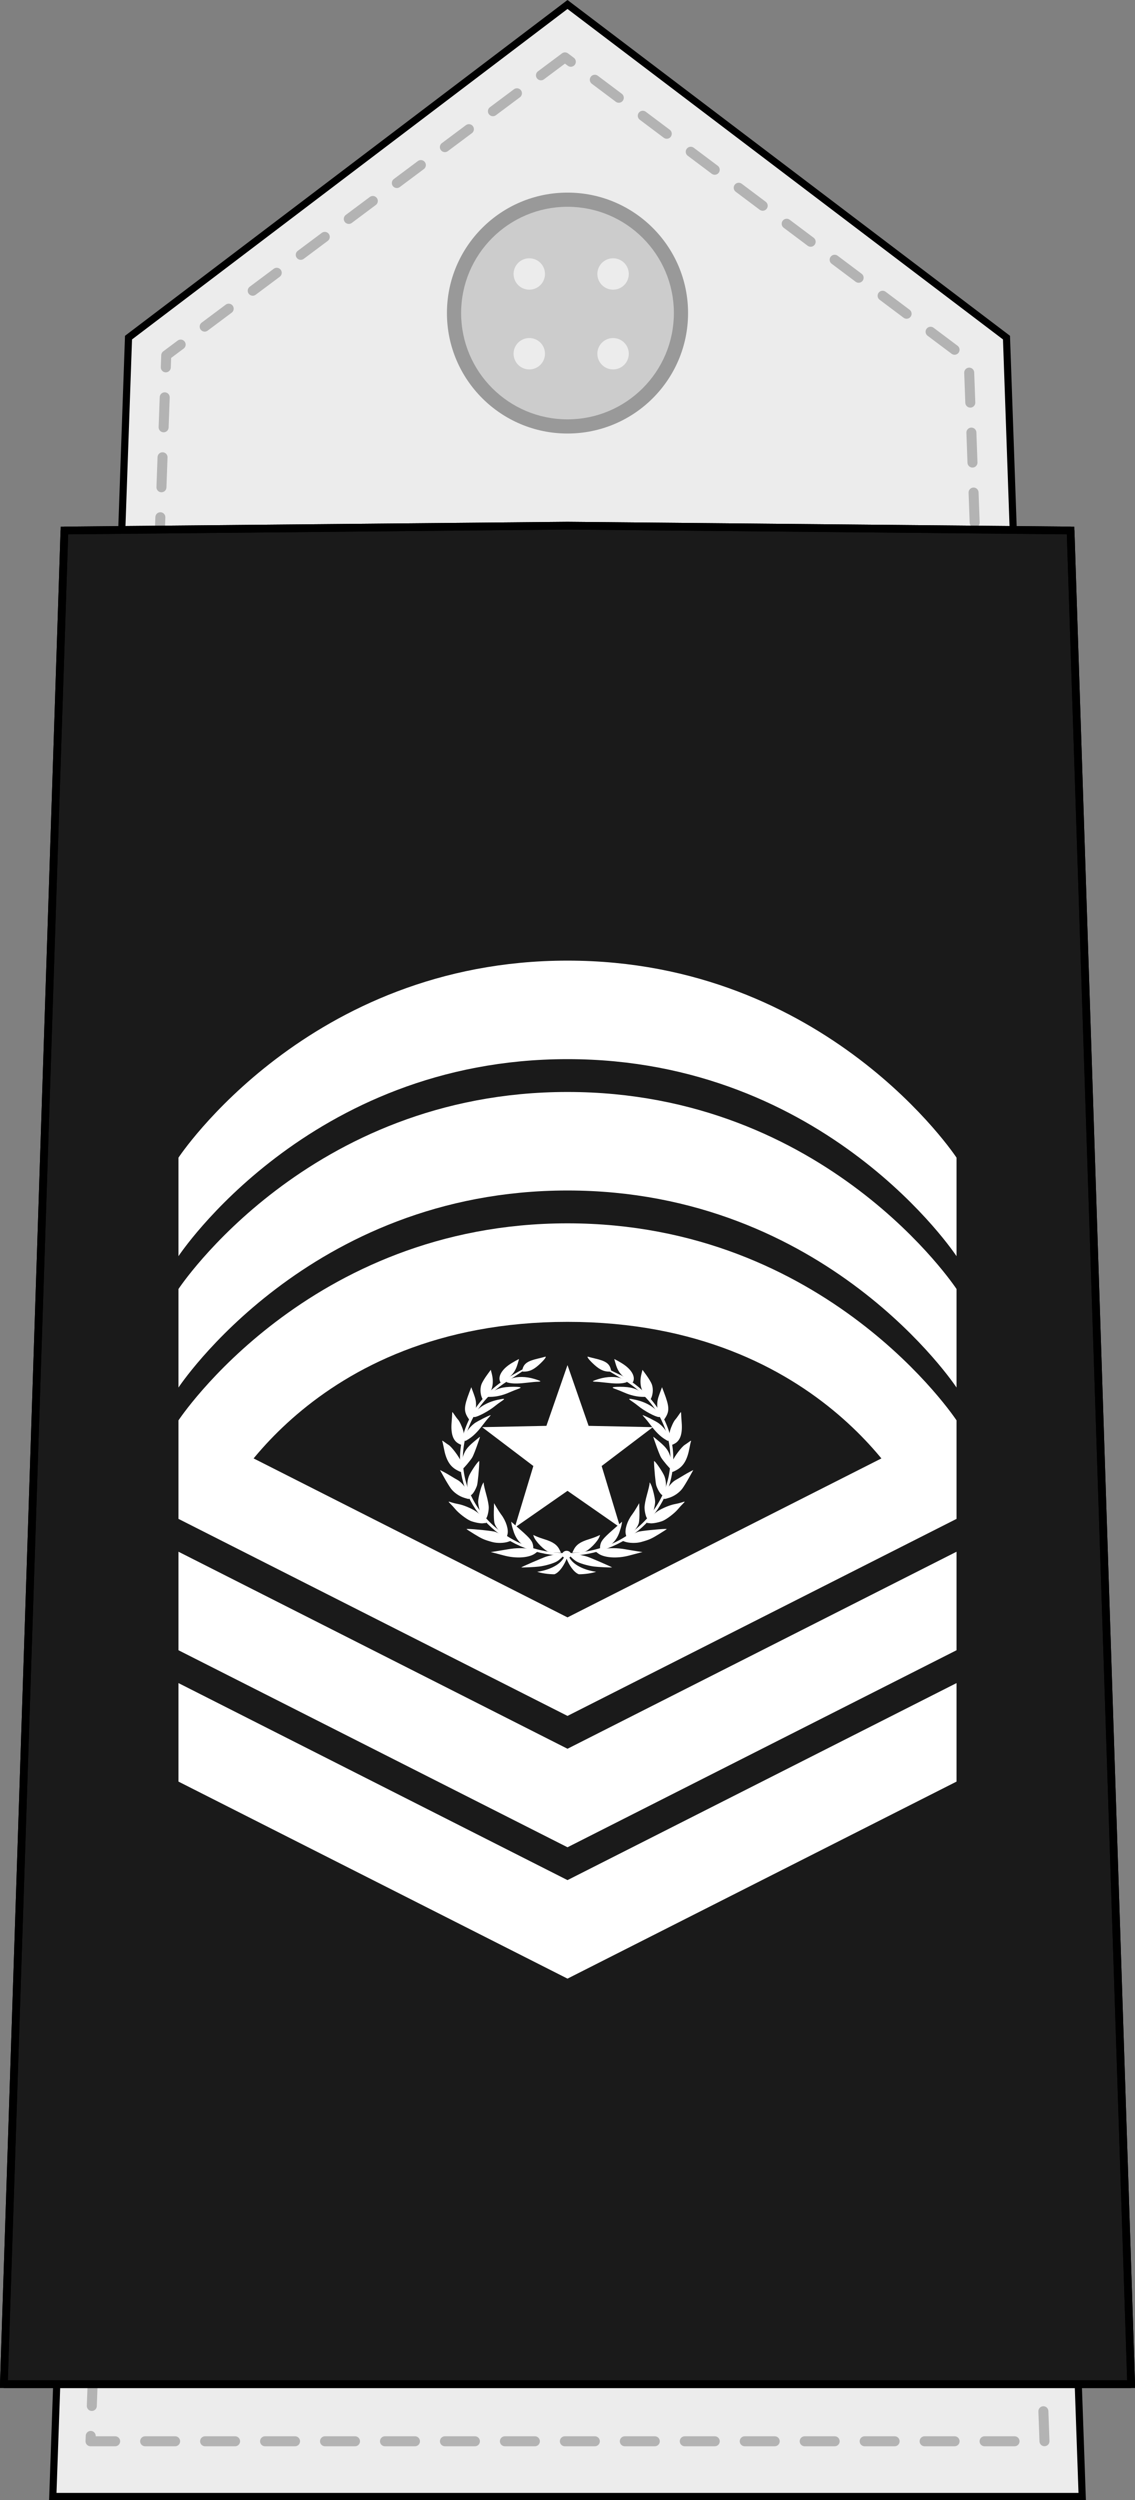<?xml version="1.0" encoding="UTF-8" standalone="no"?>
<svg
   xmlns:dc="http://purl.org/dc/elements/1.1/"
   xmlns:cc="http://creativecommons.org/ns#"
   xmlns:rdf="http://www.w3.org/1999/02/22-rdf-syntax-ns#"
   xmlns:svg="http://www.w3.org/2000/svg"
   xmlns="http://www.w3.org/2000/svg"
   xmlns:xlink="http://www.w3.org/1999/xlink"
   xmlns:sodipodi="http://sodipodi.sourceforge.net/DTD/sodipodi-0.dtd"
   xmlns:inkscape="http://www.inkscape.org/namespaces/inkscape"
   version="1.0"
   id="svg2"
   height="500.021"
   width="227.154"
   sodipodi:docname="Maldives-Navy-OR-9b.svg"
   inkscape:version="0.92.0 r15299">
  <rect width="100%" height="100%" fill="#808080" stroke="none"/>
  <sodipodi:namedview
     pagecolor="#ffffff"
     bordercolor="#666666"
     borderopacity="1"
     objecttolerance="10"
     gridtolerance="10"
     guidetolerance="10"
     inkscape:pageopacity="0"
     inkscape:pageshadow="2"
     inkscape:window-width="1920"
     inkscape:window-height="1017"
     id="namedview834"
     showgrid="false"
     inkscape:snap-bbox="true"
     inkscape:snap-bbox-midpoints="true"
     inkscape:zoom="1.8879219"
     inkscape:cx="150.12137"
     inkscape:cy="212.35933"
     inkscape:window-x="-8"
     inkscape:window-y="-8"
     inkscape:window-maximized="1"
     inkscape:current-layer="svg2" />
  <defs
     id="defs4">
    <linearGradient
       id="linearGradient5390">
      <stop
         style="stop-color:#215585;stop-opacity:1;"
         offset="0"
         id="stop5392" />
      <stop
         style="stop-color:#10273d;stop-opacity:1;"
         offset="1"
         id="stop5394" />
    </linearGradient>
    <linearGradient
       id="linearGradient4288">
      <stop
         id="stop4290"
         offset="0"
         style="stop-color:#e6e6e6;stop-opacity:1;" />
      <stop
         id="stop4292"
         offset="1"
         style="stop-color:#3f3f3f;stop-opacity:1;" />
    </linearGradient>
    <linearGradient
       id="linearGradient3862">
      <stop
         id="stop3864"
         offset="0"
         style="stop-color:#ffffff;stop-opacity:1;" />
      <stop
         id="stop3866"
         offset="1"
         style="stop-color:#ffffff;stop-opacity:0;" />
    </linearGradient>
    <linearGradient
       id="linearGradient3829">
      <stop
         id="stop3831"
         offset="0"
         style="stop-color:#b2b2b2;stop-opacity:1;" />
      <stop
         id="stop3833"
         offset="1"
         style="stop-color:#808080;stop-opacity:0;" />
    </linearGradient>
    <linearGradient
       id="linearGradient3467">
      <stop
         id="stop3469"
         offset="0"
         style="stop-color:#75aadb;stop-opacity:1;" />
      <stop
         id="stop3471"
         offset="1"
         style="stop-color:#3179bc;stop-opacity:1;" />
    </linearGradient>
    <linearGradient
       id="linearGradient3459">
      <stop
         id="stop3461"
         offset="0"
         style="stop-color:#008cd9;stop-opacity:1;" />
      <stop
         id="stop3463"
         offset="1"
         style="stop-color:#008cd9;stop-opacity:1;" />
    </linearGradient>
    <linearGradient
       id="linearGradient3443">
      <stop
         id="stop3445"
         offset="0"
         style="stop-color:#b3b3b3;stop-opacity:1;" />
      <stop
         id="stop3447"
         offset="1"
         style="stop-color:#b3b3b3;stop-opacity:0;" />
    </linearGradient>
    <linearGradient
       id="linearGradient3435">
      <stop
         id="stop3437"
         offset="0"
         style="stop-color:#e4e4e4;stop-opacity:1;" />
      <stop
         id="stop3439"
         offset="1"
         style="stop-color:#b3b3b3;stop-opacity:1;" />
    </linearGradient>
    <linearGradient
       id="linearGradient3421">
      <stop
         style="stop-color:#e1d1ab;stop-opacity:1;"
         offset="0"
         id="stop3423" />
      <stop
         style="stop-color:#ecdddd;stop-opacity:1;"
         offset="1"
         id="stop3425" />
    </linearGradient>
    <linearGradient
       id="linearGradient3402">
      <stop
         id="stop3404"
         offset="0"
         style="stop-color:#9e170b;stop-opacity:1;" />
      <stop
         id="stop3406"
         offset="1"
         style="stop-color:#aa4400;stop-opacity:0;" />
    </linearGradient>
    <linearGradient
       id="linearGradient3375">
      <stop
         id="stop3377"
         offset="0"
         style="stop-color:#ff5555;stop-opacity:1;" />
      <stop
         id="stop3379"
         offset="1"
         style="stop-color:#ff9955;stop-opacity:0;" />
    </linearGradient>
    <linearGradient
       id="linearGradient3363">
      <stop
         id="stop3365"
         offset="0"
         style="stop-color:#ec1313;stop-opacity:1;" />
      <stop
         id="stop3367"
         offset="1"
         style="stop-color:#d92626;stop-opacity:0.965;" />
    </linearGradient>
    <linearGradient
       id="linearGradient3274">
      <stop
         id="stop3276"
         offset="0"
         style="stop-color:#2a9a38;stop-opacity:1;" />
      <stop
         id="stop3278"
         offset="1"
         style="stop-color:#217847;stop-opacity:1;" />
    </linearGradient>
    <linearGradient
       id="linearGradient3266">
      <stop
         id="stop3268"
         offset="0"
         style="stop-color:#da1900;stop-opacity:1;" />
      <stop
         id="stop3270"
         offset="1"
         style="stop-color:#bb210d;stop-opacity:1;" />
    </linearGradient>
    <linearGradient
       id="linearGradient5794">
      <stop
         id="stop5796"
         offset="0"
         style="stop-color:#fbf8ee;stop-opacity:1;" />
      <stop
         id="stop5798"
         offset="1"
         style="stop-color:#dccc8f;stop-opacity:1;" />
    </linearGradient>
    <linearGradient
       id="linearGradient4978">
      <stop
         id="stop4980"
         offset="0"
         style="stop-color:#ffffff;stop-opacity:1;" />
      <stop
         id="stop4982"
         offset="1"
         style="stop-color:#e3dedb;stop-opacity:1;" />
    </linearGradient>
    <linearGradient
       id="linearGradient4938">
      <stop
         id="stop4940"
         offset="0"
         style="stop-color:#b20b02;stop-opacity:1;" />
      <stop
         id="stop4942"
         offset="1"
         style="stop-color:#741111;stop-opacity:1;" />
    </linearGradient>
    <linearGradient
       id="linearGradient3342">
      <stop
         id="stop3344"
         offset="0"
         style="stop-color:#ffffff;stop-opacity:1;" />
      <stop
         id="stop3346"
         offset="1"
         style="stop-color:#ecdddd;stop-opacity:1;" />
    </linearGradient>
    <linearGradient
       y2="128.212"
       x2="454.71"
       y1="91.116"
       x1="454.71"
       gradientUnits="userSpaceOnUse"
       id="linearGradient6140"
       xlink:href="#linearGradient3274" />
    <linearGradient
       y2="211.901"
       x2="461.105"
       y1="239.389"
       x1="454.642"
       gradientUnits="userSpaceOnUse"
       id="linearGradient6142"
       xlink:href="#linearGradient3274" />
    <linearGradient
       y2="230.138"
       x2="434.026"
       y1="201.593"
       x1="457.462"
       gradientUnits="userSpaceOnUse"
       id="linearGradient6144"
       xlink:href="#linearGradient3274" />
    <linearGradient
       y2="171.139"
       x2="425.377"
       y1="129.072"
       x1="408.719"
       gradientUnits="userSpaceOnUse"
       id="linearGradient6146"
       xlink:href="#linearGradient3274" />
    <linearGradient
       y2="339.458"
       x2="412.198"
       y1="113.153"
       x1="434.31"
       gradientUnits="userSpaceOnUse"
       id="linearGradient6148"
       xlink:href="#linearGradient3274" />
    <radialGradient
       r="22.996"
       fy="70.849"
       fx="418.138"
       cy="70.849"
       cx="418.138"
       gradientTransform="matrix(0.807,-0.283,0.752,2.14,27.65,37.635)"
       gradientUnits="userSpaceOnUse"
       id="radialGradient6150"
       xlink:href="#linearGradient3363" />
    <radialGradient
       r="22.496"
       fy="52.591"
       fx="409.252"
       cy="52.591"
       cx="409.252"
       gradientTransform="matrix(0.228,-0.095,0.527,1.268,285.459,20.653)"
       gradientUnits="userSpaceOnUse"
       id="radialGradient6152"
       xlink:href="#linearGradient3375" />
    <radialGradient
       r="22.496"
       fy="61.763"
       fx="459.043"
       cy="61.763"
       cx="459.043"
       gradientTransform="matrix(0.228,-0.095,0.527,1.268,285.459,20.653)"
       gradientUnits="userSpaceOnUse"
       id="radialGradient6154"
       xlink:href="#linearGradient3375" />
    <radialGradient
       r="22.496"
       fy="65.504"
       fx="371.625"
       cy="65.504"
       cx="371.625"
       gradientTransform="matrix(0.228,-0.095,0.527,1.268,285.459,20.653)"
       gradientUnits="userSpaceOnUse"
       id="radialGradient6156"
       xlink:href="#linearGradient3375" />
    <radialGradient
       r="22.496"
       fy="87.877"
       fx="437.654"
       cy="87.877"
       cx="437.654"
       gradientTransform="matrix(0.228,-0.095,0.825,1.97,259.36,-40.75)"
       gradientUnits="userSpaceOnUse"
       id="radialGradient6158"
       xlink:href="#linearGradient3375" />
    <radialGradient
       r="22.496"
       fy="78.12"
       fx="388.352"
       cy="78.12"
       cx="388.352"
       gradientTransform="matrix(0.228,-0.095,0.527,1.268,285.459,20.653)"
       gradientUnits="userSpaceOnUse"
       id="radialGradient6160"
       xlink:href="#linearGradient3375" />
    <radialGradient
       r="22.496"
       fy="101.152"
       fx="419.164"
       cy="101.152"
       cx="419.164"
       gradientTransform="matrix(1.156,-0.353,0.456,1.492,-97.357,112.883)"
       gradientUnits="userSpaceOnUse"
       id="radialGradient6162"
       xlink:href="#linearGradient3402" />
    <linearGradient
       y2="327.495"
       x2="182.594"
       y1="59.018"
       x1="210.934"
       gradientTransform="translate(-0.328,-0.726)"
       gradientUnits="userSpaceOnUse"
       id="linearGradient6170"
       xlink:href="#linearGradient5794" />
    <radialGradient
       r="111.128"
       fy="200.029"
       fx="299.989"
       cy="200.029"
       cx="299.989"
       gradientTransform="matrix(2.677,-0.001,0.001,2.538,-499.6,-308.973)"
       gradientUnits="userSpaceOnUse"
       id="radialGradient6172"
       xlink:href="#linearGradient3342" />
    <linearGradient
       y2="188.208"
       x2="302.467"
       y1="200.116"
       x1="302.467"
       gradientUnits="userSpaceOnUse"
       id="linearGradient6174"
       xlink:href="#linearGradient3467" />
    <linearGradient
       y2="166.942"
       x2="302.458"
       y1="178.849"
       x1="302.458"
       gradientUnits="userSpaceOnUse"
       id="linearGradient6176"
       xlink:href="#linearGradient3467" />
    <linearGradient
       y2="209.456"
       x2="302.69"
       y1="226.307"
       x1="302.69"
       gradientUnits="userSpaceOnUse"
       id="linearGradient6178"
       xlink:href="#linearGradient3467" />
    <radialGradient
       r="30.547"
       fy="82.54"
       fx="746.183"
       cy="82.54"
       cx="746.183"
       gradientTransform="matrix(1,0,0,1.031,0,-2.772)"
       gradientUnits="userSpaceOnUse"
       id="radialGradient6180"
       xlink:href="#linearGradient3435" />
    <radialGradient
       r="30.547"
       fy="82.54"
       fx="744.176"
       cy="82.54"
       cx="744.176"
       gradientTransform="matrix(1,0,0,1.031,0,-2.772)"
       gradientUnits="userSpaceOnUse"
       id="radialGradient6182"
       xlink:href="#linearGradient3435" />
    <radialGradient
       r="30.547"
       fy="81.567"
       fx="740.163"
       cy="81.567"
       cx="740.163"
       gradientTransform="matrix(1,0,0,1.031,0,-2.772)"
       gradientUnits="userSpaceOnUse"
       id="radialGradient6184"
       xlink:href="#linearGradient3435" />
    <radialGradient
       r="35.198"
       fy="257.306"
       fx="259.037"
       cy="257.306"
       cx="259.037"
       gradientTransform="matrix(1,0,0,1,0,0.012)"
       gradientUnits="userSpaceOnUse"
       id="radialGradient6186"
       xlink:href="#linearGradient3421" />
    <radialGradient
       r="35.198"
       fy="257.306"
       fx="346.566"
       cy="257.306"
       cx="346.566"
       gradientTransform="matrix(1,0,0,1,0,0.012)"
       gradientUnits="userSpaceOnUse"
       id="radialGradient6188"
       xlink:href="#linearGradient3421" />
    <radialGradient
       r="21.363"
       fy="299.503"
       fx="269.834"
       cy="299.503"
       cx="269.834"
       gradientTransform="matrix(1,-0.837,0.376,0.449,-113.685,391.552)"
       gradientUnits="userSpaceOnUse"
       id="radialGradient6190"
       xlink:href="#linearGradient4938" />
    <radialGradient
       r="21.363"
       fy="300.062"
       fx="261.172"
       cy="300.062"
       cx="261.172"
       gradientTransform="matrix(0.713,-0.701,0.562,0.572,-89.204,314.17)"
       gradientUnits="userSpaceOnUse"
       id="radialGradient6192"
       xlink:href="#linearGradient4938" />
    <radialGradient
       r="10.673"
       fy="340.293"
       fx="305.637"
       cy="340.293"
       cx="305.637"
       gradientTransform="matrix(1,0,0,0.974,0,9.096)"
       gradientUnits="userSpaceOnUse"
       id="radialGradient6194"
       xlink:href="#linearGradient4938" />
    <radialGradient
       r="24.576"
       fy="316.263"
       fx="296.66"
       cy="316.263"
       cx="296.66"
       gradientTransform="matrix(1,8.1415777e-8,-1.6242505e-7,1.995,5.1369039e-5,-314.684)"
       gradientUnits="userSpaceOnUse"
       id="radialGradient6196"
       xlink:href="#linearGradient4938" />
    <radialGradient
       r="19.734"
       fy="277.394"
       fx="303.814"
       cy="277.394"
       cx="303.814"
       gradientTransform="matrix(1.891,0.015,-0.009,1.118,-268.27,-35.559)"
       gradientUnits="userSpaceOnUse"
       id="radialGradient6198"
       xlink:href="#linearGradient4938" />
    <radialGradient
       r="9.784"
       fy="230.396"
       fx="782.964"
       cy="230.396"
       cx="782.964"
       gradientTransform="matrix(0.515,-0.385,1.416,1.894,53.727,96.122)"
       gradientUnits="userSpaceOnUse"
       id="radialGradient6200"
       xlink:href="#linearGradient4288" />
    <radialGradient
       r="9.784"
       fy="230.396"
       fx="782.964"
       cy="230.396"
       cx="782.964"
       gradientTransform="matrix(0.629,0.13,-0.478,2.316,526.297,-246.538)"
       gradientUnits="userSpaceOnUse"
       id="radialGradient6202"
       xlink:href="#linearGradient4288" />
    <radialGradient
       r="12.448"
       fy="301.71"
       fx="971.665"
       cy="301.71"
       cx="971.665"
       gradientTransform="matrix(1.21,-0.327,0.519,1.92,-364.266,30.224)"
       gradientUnits="userSpaceOnUse"
       id="radialGradient6204"
       xlink:href="#linearGradient4288" />
    <radialGradient
       r="94.55"
       fy="261.728"
       fx="850.66"
       cy="261.728"
       cx="850.66"
       gradientTransform="matrix(0.732,-0.28,0.701,1.833,57.013,60.421)"
       gradientUnits="userSpaceOnUse"
       id="radialGradient6206"
       xlink:href="#linearGradient3829" />
    <radialGradient
       r="94.55"
       fy="149.276"
       fx="892.345"
       cy="149.276"
       cx="892.345"
       gradientTransform="matrix(0.469,-0.395,0.317,0.376,355.093,412.65)"
       gradientUnits="userSpaceOnUse"
       id="radialGradient6208"
       xlink:href="#linearGradient3829" />
    <radialGradient
       r="94.55"
       fy="245.472"
       fx="789.896"
       cy="245.472"
       cx="789.896"
       gradientTransform="matrix(0.469,-0.395,0.317,0.376,355.093,412.65)"
       gradientUnits="userSpaceOnUse"
       id="radialGradient6210"
       xlink:href="#linearGradient3829" />
    <radialGradient
       r="94.55"
       fy="389.494"
       fx="789.065"
       cy="389.494"
       cx="789.065"
       gradientTransform="matrix(0.435,-0.187,0.418,0.975,342.33,15.087)"
       gradientUnits="userSpaceOnUse"
       id="radialGradient6212"
       xlink:href="#linearGradient3829" />
    <radialGradient
       r="94.55"
       fy="275.504"
       fx="1069.342"
       cy="275.504"
       cx="1069.342"
       gradientTransform="matrix(0.724,-0.161,0.326,1.466,61.209,-147.987)"
       gradientUnits="userSpaceOnUse"
       id="radialGradient6214"
       xlink:href="#linearGradient3829" />
    <radialGradient
       r="94.55"
       fy="140.276"
       fx="873.506"
       cy="140.276"
       cx="873.506"
       gradientTransform="matrix(0.345,0.014,-0.016,0.374,574.734,18.774)"
       gradientUnits="userSpaceOnUse"
       id="radialGradient6216"
       xlink:href="#linearGradient3862" />
    <radialGradient
       r="9.784"
       fy="230.396"
       fx="782.964"
       cy="230.396"
       cx="782.964"
       gradientTransform="matrix(0.515,-0.385,1.416,1.894,53.727,96.122)"
       gradientUnits="userSpaceOnUse"
       id="radialGradient6218"
       xlink:href="#linearGradient4288" />
    <radialGradient
       r="9.784"
       fy="230.396"
       fx="782.964"
       cy="230.396"
       cx="782.964"
       gradientTransform="matrix(0.629,0.13,-0.478,2.316,526.297,-246.538)"
       gradientUnits="userSpaceOnUse"
       id="radialGradient6220"
       xlink:href="#linearGradient4288" />
    <radialGradient
       r="12.448"
       fy="301.71"
       fx="971.665"
       cy="301.71"
       cx="971.665"
       gradientTransform="matrix(1.21,-0.327,0.519,1.92,-364.266,30.224)"
       gradientUnits="userSpaceOnUse"
       id="radialGradient6222"
       xlink:href="#linearGradient4288" />
    <radialGradient
       r="94.55"
       fy="261.728"
       fx="850.66"
       cy="261.728"
       cx="850.66"
       gradientTransform="matrix(0.732,-0.28,0.701,1.833,57.013,60.421)"
       gradientUnits="userSpaceOnUse"
       id="radialGradient6224"
       xlink:href="#linearGradient3829" />
    <radialGradient
       r="94.55"
       fy="149.276"
       fx="892.345"
       cy="149.276"
       cx="892.345"
       gradientTransform="matrix(0.469,-0.395,0.317,0.376,355.093,412.65)"
       gradientUnits="userSpaceOnUse"
       id="radialGradient6226"
       xlink:href="#linearGradient3829" />
    <radialGradient
       r="94.55"
       fy="245.472"
       fx="789.896"
       cy="245.472"
       cx="789.896"
       gradientTransform="matrix(0.469,-0.395,0.317,0.376,355.093,412.65)"
       gradientUnits="userSpaceOnUse"
       id="radialGradient6228"
       xlink:href="#linearGradient3829" />
    <radialGradient
       r="94.55"
       fy="389.494"
       fx="789.065"
       cy="389.494"
       cx="789.065"
       gradientTransform="matrix(0.435,-0.187,0.418,0.975,342.33,15.087)"
       gradientUnits="userSpaceOnUse"
       id="radialGradient6230"
       xlink:href="#linearGradient3829" />
    <radialGradient
       r="94.55"
       fy="275.504"
       fx="1069.342"
       cy="275.504"
       cx="1069.342"
       gradientTransform="matrix(0.724,-0.161,0.326,1.466,61.209,-147.987)"
       gradientUnits="userSpaceOnUse"
       id="radialGradient6232"
       xlink:href="#linearGradient3829" />
    <radialGradient
       r="94.55"
       fy="140.276"
       fx="873.506"
       cy="140.276"
       cx="873.506"
       gradientTransform="matrix(0.345,0.014,-0.016,0.374,574.734,18.774)"
       gradientUnits="userSpaceOnUse"
       id="radialGradient6234"
       xlink:href="#linearGradient3862" />
    <radialGradient
       r="9.784"
       fy="230.396"
       fx="782.964"
       cy="230.396"
       cx="782.964"
       gradientTransform="matrix(-0.629,0.13,0.478,2.316,556.969,-295.288)"
       gradientUnits="userSpaceOnUse"
       id="radialGradient3914"
       xlink:href="#linearGradient4288" />
    <radialGradient
       r="77.743"
       fy="217.146"
       fx="786.736"
       cy="217.146"
       cx="786.736"
       gradientTransform="matrix(1,0,0,1.528,0,-118.692)"
       gradientUnits="userSpaceOnUse"
       id="radialGradient3920"
       xlink:href="#linearGradient3829" />
    <radialGradient
       r="9.784"
       fy="230.396"
       fx="782.964"
       cy="230.396"
       cx="782.964"
       gradientTransform="matrix(0.629,0.13,-0.478,2.316,53.03,-295.147)"
       gradientUnits="userSpaceOnUse"
       id="radialGradient3992"
       xlink:href="#linearGradient4288" />
    <radialGradient
       r="77.743"
       fy="217.146"
       fx="786.736"
       cy="217.146"
       cx="786.736"
       gradientTransform="matrix(1,0,0,1.528,0,-118.692)"
       gradientUnits="userSpaceOnUse"
       id="radialGradient3998"
       xlink:href="#linearGradient3829" />
    <radialGradient
       r="77.743"
       fy="214.52"
       fx="848.577"
       cy="214.52"
       cx="848.577"
       gradientTransform="matrix(1.376,-0.846,1.336,2.171,-605.447,461.387)"
       gradientUnits="userSpaceOnUse"
       id="radialGradient4000"
       xlink:href="#linearGradient3829" />
    <radialGradient
       r="77.743"
       fy="256.265"
       fx="839.816"
       cy="256.265"
       cx="839.816"
       gradientTransform="matrix(0.599,-0.187,1.413,4.531,-25.016,-731.578)"
       gradientUnits="userSpaceOnUse"
       id="radialGradient4068"
       xlink:href="#linearGradient3829" />
    <radialGradient
       gradientUnits="userSpaceOnUse"
       gradientTransform="matrix(1,0,0,0.893,0,16.514)"
       r="30.148"
       fy="153.667"
       fx="-11.571"
       cy="153.667"
       cx="-11.571"
       id="radialGradient3620"
       xlink:href="#linearGradient3402" />
    <radialGradient
       gradientUnits="userSpaceOnUse"
       r="31.999"
       fy="159.684"
       fx="-1.389"
       cy="159.684"
       cx="-1.389"
       id="radialGradient3630"
       xlink:href="#linearGradient3402" />
    <radialGradient
       gradientUnits="userSpaceOnUse"
       gradientTransform="matrix(1,0,0,0.92,0,10.381)"
       r="23.03"
       fy="129.136"
       fx="-13.423"
       cy="129.136"
       cx="-13.423"
       id="radialGradient3622"
       xlink:href="#linearGradient3363" />
    <linearGradient
       x1="109.828"
       y1="17.812"
       x2="108.948"
       y2="68.831"
       id="id0"
       gradientUnits="userSpaceOnUse">
      <stop
         style="stop-color:#1f1a17;stop-opacity:1"
         offset="0"
         id="stop9" />
      <stop
         style="stop-color:#ffffff;stop-opacity:1"
         offset="1"
         id="stop11" />
    </linearGradient>
    <linearGradient
       x1="146.137"
       y1="116.363"
       x2="174.172"
       y2="103.28"
       id="id1"
       xlink:href="#id0"
       gradientUnits="userSpaceOnUse" />
    <linearGradient
       x1="144.041"
       y1="175.211"
       x2="174.003"
       y2="161.228"
       id="id2"
       xlink:href="#id0"
       gradientUnits="userSpaceOnUse" />
    <linearGradient
       x1="148.031"
       y1="155.986"
       x2="176.5"
       y2="142.7"
       id="id3"
       xlink:href="#id0"
       gradientUnits="userSpaceOnUse" />
    <linearGradient
       x1="61.534"
       y1="134.181"
       x2="32.486"
       y2="124.499"
       id="id4"
       xlink:href="#id0"
       gradientUnits="userSpaceOnUse" />
    <linearGradient
       x1="135.863"
       y1="191.921"
       x2="166.429"
       y2="177.657"
       id="id5"
       xlink:href="#id0"
       gradientUnits="userSpaceOnUse" />
    <linearGradient
       x1="149.034"
       y1="135.702"
       x2="176.168"
       y2="123.039"
       id="id6"
       xlink:href="#id0"
       gradientUnits="userSpaceOnUse" />
    <linearGradient
       x1="62.201"
       y1="153.989"
       x2="32.754"
       y2="144.174"
       id="id7"
       xlink:href="#id0"
       gradientUnits="userSpaceOnUse" />
    <linearGradient
       x1="66.148"
       y1="173.1"
       x2="35.296"
       y2="162.816"
       id="id8"
       xlink:href="#id0"
       gradientUnits="userSpaceOnUse" />
    <linearGradient
       x1="63.419"
       y1="114.57"
       x2="35.064"
       y2="105.118"
       id="id9"
       xlink:href="#id0"
       gradientUnits="userSpaceOnUse" />
    <linearGradient
       x1="139.12"
       y1="97.646"
       x2="167.305"
       y2="84.493"
       id="id10"
       xlink:href="#id0"
       gradientUnits="userSpaceOnUse" />
    <linearGradient
       x1="124.458"
       y1="206.44"
       x2="154.032"
       y2="192.639"
       id="id11"
       xlink:href="#id0"
       gradientUnits="userSpaceOnUse" />
    <linearGradient
       x1="73.875"
       y1="189.62"
       x2="43.321"
       y2="179.435"
       id="id12"
       xlink:href="#id0"
       gradientUnits="userSpaceOnUse" />
    <linearGradient
       x1="85.476"
       y1="204.27"
       x2="55.521"
       y2="194.285"
       id="id13"
       xlink:href="#id0"
       gradientUnits="userSpaceOnUse" />
    <linearGradient
       x1="70.713"
       y1="95.692"
       x2="42.185"
       y2="86.183"
       id="id14"
       xlink:href="#id0"
       gradientUnits="userSpaceOnUse" />
    <linearGradient
       x1="128.784"
       y1="79.226"
       x2="155.017"
       y2="66.984"
       id="id15"
       xlink:href="#id0"
       gradientUnits="userSpaceOnUse" />
    <linearGradient
       x1="80.6"
       y1="77.324"
       x2="54.619"
       y2="68.663"
       id="id16"
       xlink:href="#id0"
       gradientUnits="userSpaceOnUse" />
    <linearGradient
       x1="115.614"
       y1="65.103"
       x2="141.587"
       y2="52.982"
       id="id17"
       xlink:href="#id0"
       gradientUnits="userSpaceOnUse" />
    <linearGradient
       x1="93.357"
       y1="62.979"
       x2="68.552"
       y2="54.711"
       id="id18"
       xlink:href="#id0"
       gradientUnits="userSpaceOnUse" />
    <linearGradient
       x1="109.828"
       y1="17.812"
       x2="108.948"
       y2="68.831"
       id="linearGradient5356"
       xlink:href="#id0"
       gradientUnits="userSpaceOnUse" />
    <clipPath
       clipPathUnits="userSpaceOnUse"
       id="clipPath67779">
      <path
         d="M 11.991,11.991 H 583.285 V 829.899 H 11.991 Z"
         id="path67781" />
    </clipPath>
    <clipPath
       clipPathUnits="userSpaceOnUse"
       id="clipPath67779-8">
      <path
         d="M 11.991,11.991 H 583.285 V 829.899 H 11.991 Z"
         id="path67781-5" />
    </clipPath>
    <clipPath
       clipPathUnits="userSpaceOnUse"
       id="clipPath9275">
      <path
         d="M 11.991,11.991 H 583.285 V 829.899 H 11.991 Z"
         id="path9277" />
    </clipPath>
    <clipPath
       clipPathUnits="userSpaceOnUse"
       id="clipPath67779-6">
      <path
         d="M 11.991,11.991 H 583.285 V 829.899 H 11.991 Z"
         id="path67781-9" />
    </clipPath>
    <linearGradient
       id="linearGradient11276">
      <stop
         style="stop-color:#c99e4e;stop-opacity:1"
         offset="0"
         id="stop11278" />
      <stop
         id="stop11280"
         offset="0.5"
         style="stop-color:#f8da8a;stop-opacity:1" />
      <stop
         style="stop-color:#cfa555;stop-opacity:1"
         offset="1"
         id="stop11282" />
    </linearGradient>
    <linearGradient
       id="linearGradient12721"
       gradientUnits="userSpaceOnUse"
       x1="274.913"
       y1="510.481"
       x2="397.753"
       y2="410.023">
      <stop
         offset="0.131"
         style="stop-color:#C99E4E"
         id="stop12731" />
      <stop
         offset="0.29"
         style="stop-color:#DFBA68"
         id="stop12729" />
      <stop
         offset="0.49"
         style="stop-color:#F2D180"
         id="stop12727" />
      <stop
         offset="0.832"
         style="stop-color:#FCE090"
         id="stop12725" />
      <stop
         offset="1"
         style="stop-color:#FFE595"
         id="stop12723" />
    </linearGradient>
    <linearGradient
       id="linearGradient7731">
      <stop
         style="stop-color:#cfa555;stop-opacity:1"
         offset="0"
         id="stop7737" />
      <stop
         id="stop7735"
         offset="0.5"
         style="stop-color:#f8da8a;stop-opacity:1" />
      <stop
         style="stop-color:#c99e4e;stop-opacity:1"
         offset="1"
         id="stop7733" />
    </linearGradient>
    <radialGradient
       xlink:href="#linearGradient3363"
       id="radialGradient18157"
       gradientUnits="userSpaceOnUse"
       gradientTransform="matrix(0.807,-0.283,0.752,2.14,27.65,37.635)"
       cx="418.138"
       cy="70.849"
       fx="418.138"
       fy="70.849"
       r="22.996" />
    <radialGradient
       xlink:href="#linearGradient3375"
       id="radialGradient18159"
       gradientUnits="userSpaceOnUse"
       gradientTransform="matrix(0.228,-0.095,0.527,1.268,285.459,20.653)"
       cx="409.252"
       cy="52.591"
       fx="409.252"
       fy="52.591"
       r="22.496" />
    <radialGradient
       xlink:href="#linearGradient3375"
       id="radialGradient18161"
       gradientUnits="userSpaceOnUse"
       gradientTransform="matrix(0.228,-0.095,0.527,1.268,285.459,20.653)"
       cx="459.043"
       cy="61.763"
       fx="459.043"
       fy="61.763"
       r="22.496" />
    <radialGradient
       xlink:href="#linearGradient3375"
       id="radialGradient18163"
       gradientUnits="userSpaceOnUse"
       gradientTransform="matrix(0.228,-0.095,0.527,1.268,285.459,20.653)"
       cx="371.625"
       cy="65.504"
       fx="371.625"
       fy="65.504"
       r="22.496" />
    <radialGradient
       xlink:href="#linearGradient3375"
       id="radialGradient18165"
       gradientUnits="userSpaceOnUse"
       gradientTransform="matrix(0.228,-0.095,0.825,1.97,259.36,-40.75)"
       cx="437.654"
       cy="87.877"
       fx="437.654"
       fy="87.877"
       r="22.496" />
    <radialGradient
       xlink:href="#linearGradient3375"
       id="radialGradient18167"
       gradientUnits="userSpaceOnUse"
       gradientTransform="matrix(0.228,-0.095,0.527,1.268,285.459,20.653)"
       cx="388.352"
       cy="78.12"
       fx="388.352"
       fy="78.12"
       r="22.496" />
    <linearGradient
       id="linearGradient56"
       spreadMethod="pad"
       gradientTransform="matrix(2.272,0,0,-2.272,20.242,2098.008)"
       gradientUnits="userSpaceOnUse"
       y2="789.013"
       x2="130.561"
       y1="737.374"
       x1="104.25">
      <stop
         id="stop58"
         offset="0"
         style="stop-opacity:1;stop-color:#cd8c5d" />
      <stop
         id="stop60"
         offset="0.76"
         style="stop-opacity:1;stop-color:#fec00f" />
      <stop
         id="stop62"
         offset="0.76"
         style="stop-opacity:1;stop-color:#fec00f" />
      <stop
         id="stop64"
         offset="1"
         style="stop-opacity:1;stop-color:#fec00f" />
    </linearGradient>
    <linearGradient
       id="linearGradient68"
       spreadMethod="pad"
       gradientTransform="matrix(2.272,0,0,-2.272,20.242,2098.008)"
       gradientUnits="userSpaceOnUse"
       y2="766.156"
       x2="110.11"
       y1="807.89"
       x1="147.689">
      <stop
         id="stop70"
         offset="0"
         style="stop-opacity:1;stop-color:#cd8c5d" />
      <stop
         id="stop72"
         offset="0.75"
         style="stop-opacity:1;stop-color:#fec00f" />
      <stop
         id="stop74"
         offset="0.75"
         style="stop-opacity:1;stop-color:#fec00f" />
      <stop
         id="stop76"
         offset="1"
         style="stop-opacity:1;stop-color:#fec00f" />
    </linearGradient>
    <linearGradient
       id="linearGradient90"
       spreadMethod="pad"
       gradientTransform="matrix(2.272,0,0,-2.272,20.242,2098.008)"
       gradientUnits="userSpaceOnUse"
       y2="771.412"
       x2="115.907"
       y1="785.973"
       x1="132.658">
      <stop
         id="stop92"
         offset="0"
         style="stop-opacity:1;stop-color:#cd8c5d" />
      <stop
         id="stop94"
         offset="0.86"
         style="stop-opacity:1;stop-color:#fec00f" />
      <stop
         id="stop96"
         offset="0.86"
         style="stop-opacity:1;stop-color:#fec00f" />
      <stop
         id="stop98"
         offset="1"
         style="stop-opacity:1;stop-color:#fec00f" />
    </linearGradient>
    <linearGradient
       id="linearGradient102"
       spreadMethod="pad"
       gradientTransform="matrix(2.272,0,0,-2.272,20.242,2098.008)"
       gradientUnits="userSpaceOnUse"
       y2="781.829"
       x2="127.96"
       y1="768.11"
       x1="149.915">
      <stop
         id="stop104"
         offset="0"
         style="stop-opacity:1;stop-color:#cd8c5d" />
      <stop
         id="stop106"
         offset="0.83"
         style="stop-opacity:1;stop-color:#fec00f" />
      <stop
         id="stop108"
         offset="0.83"
         style="stop-opacity:1;stop-color:#fec00f" />
      <stop
         id="stop110"
         offset="1"
         style="stop-opacity:1;stop-color:#fec00f" />
    </linearGradient>
    <linearGradient
       id="linearGradient114"
       spreadMethod="pad"
       gradientTransform="matrix(2.272,0,0,-2.272,20.242,2098.008)"
       gradientUnits="userSpaceOnUse"
       y2="769.088"
       x2="141.838"
       y1="750.453"
       x1="137.192">
      <stop
         id="stop116"
         offset="0"
         style="stop-opacity:1;stop-color:#cd8c5d" />
      <stop
         id="stop118"
         offset="0.9"
         style="stop-opacity:1;stop-color:#fec00f" />
      <stop
         id="stop120"
         offset="0.9"
         style="stop-opacity:1;stop-color:#fec00f" />
      <stop
         id="stop122"
         offset="1"
         style="stop-opacity:1;stop-color:#fec00f" />
    </linearGradient>
    <linearGradient
       id="linearGradient126"
       spreadMethod="pad"
       gradientTransform="matrix(2.272,0,0,-2.272,20.242,2098.008)"
       gradientUnits="userSpaceOnUse"
       y2="754.511"
       x2="131.511"
       y1="753.855"
       x1="122.131">
      <stop
         id="stop128"
         offset="0"
         style="stop-opacity:1;stop-color:#cd8c5d" />
      <stop
         id="stop130"
         offset="0.94"
         style="stop-opacity:1;stop-color:#fec00f" />
      <stop
         id="stop132"
         offset="0.94"
         style="stop-opacity:1;stop-color:#fec00f" />
      <stop
         id="stop134"
         offset="1"
         style="stop-opacity:1;stop-color:#fec00f" />
    </linearGradient>
    <linearGradient
       id="linearGradient138"
       spreadMethod="pad"
       gradientTransform="matrix(2.272,0,0,-2.272,20.242,2098.008)"
       gradientUnits="userSpaceOnUse"
       y2="759.099"
       x2="119.131"
       y1="769.188"
       x1="114.849">
      <stop
         id="stop140"
         offset="0"
         style="stop-opacity:1;stop-color:#cd8c5d" />
      <stop
         id="stop142"
         offset="0.86"
         style="stop-opacity:1;stop-color:#fec00f" />
      <stop
         id="stop144"
         offset="0.86"
         style="stop-opacity:1;stop-color:#fec00f" />
      <stop
         id="stop146"
         offset="1"
         style="stop-opacity:1;stop-color:#fec00f" />
    </linearGradient>
    <linearGradient
       y2="789.013"
       x2="130.561"
       y1="737.374"
       x1="104.25"
       spreadMethod="pad"
       gradientTransform="matrix(2.272,0,0,-2.272,20.242,2098.008)"
       gradientUnits="userSpaceOnUse"
       id="linearGradient3004"
       xlink:href="#linearGradient56" />
    <linearGradient
       y2="766.156"
       x2="110.11"
       y1="807.89"
       x1="147.689"
       spreadMethod="pad"
       gradientTransform="matrix(2.272,0,0,-2.272,20.242,2098.008)"
       gradientUnits="userSpaceOnUse"
       id="linearGradient3006"
       xlink:href="#linearGradient68" />
    <linearGradient
       y2="771.412"
       x2="115.907"
       y1="785.973"
       x1="132.658"
       spreadMethod="pad"
       gradientTransform="matrix(2.272,0,0,-2.272,20.242,2098.008)"
       gradientUnits="userSpaceOnUse"
       id="linearGradient3008"
       xlink:href="#linearGradient90" />
    <linearGradient
       y2="781.829"
       x2="127.96"
       y1="768.11"
       x1="149.915"
       spreadMethod="pad"
       gradientTransform="matrix(2.272,0,0,-2.272,20.242,2098.008)"
       gradientUnits="userSpaceOnUse"
       id="linearGradient3010"
       xlink:href="#linearGradient102" />
    <linearGradient
       y2="769.088"
       x2="141.838"
       y1="750.453"
       x1="137.192"
       spreadMethod="pad"
       gradientTransform="matrix(2.272,0,0,-2.272,20.242,2098.008)"
       gradientUnits="userSpaceOnUse"
       id="linearGradient3012"
       xlink:href="#linearGradient114" />
    <linearGradient
       y2="754.511"
       x2="131.511"
       y1="753.855"
       x1="122.131"
       spreadMethod="pad"
       gradientTransform="matrix(2.272,0,0,-2.272,20.242,2098.008)"
       gradientUnits="userSpaceOnUse"
       id="linearGradient3014"
       xlink:href="#linearGradient126" />
    <linearGradient
       y2="759.099"
       x2="119.131"
       y1="769.188"
       x1="114.849"
       spreadMethod="pad"
       gradientTransform="matrix(2.272,0,0,-2.272,20.242,2098.008)"
       gradientUnits="userSpaceOnUse"
       id="linearGradient3016"
       xlink:href="#linearGradient138" />
    <clipPath
       clipPathUnits="userSpaceOnUse"
       id="clipPath14625">
      <path
         style="fill:none;stroke:#000000;stroke-width:0.265px;stroke-linecap:butt;stroke-linejoin:miter;stroke-opacity:1"
         d="m -178.191,-331.71 c -12.993,-14.793 -25.072,-31.245 -31.901,-49.712 -3.634,-9.827 -4.318,-31.134 -4.318,-31.134 0,0 7.497,-3.756 10.691,-6.414 3.105,-2.584 8.018,-9.087 8.018,-9.087 0,0 32.09,7.444 48.42,7.444 16.329,0 48.42,-7.444 48.42,-7.444 0,0 4.913,6.503 8.018,9.087 3.194,2.659 10.691,6.414 10.691,6.414 0,0 -0.685,21.307 -4.318,31.134 -6.828,18.467 -18.907,34.919 -31.901,49.712 -8.889,10.12 -30.91,26.027 -30.91,26.027 0,0 -22.021,-15.907 -30.91,-26.027 z"
         id="path14627"
         inkscape:connector-curvature="0"
         sodipodi:nodetypes="aacaczcacaaca" />
    </clipPath>
  </defs>
  <path
     inkscape:connector-curvature="0"
     style="fill:#ececec;fill-opacity:1;stroke:#000000;stroke-width:1.428;stroke-linecap:butt;stroke-linejoin:miter;stroke-miterlimit:4;stroke-dasharray:none;stroke-opacity:1"
     d="m 216.586,499.307 -15.152,-431.781 -87.857,-66.629 -87.857,66.629 -15.152,431.781 h 103.009 z"
     id="path16785" />
  <path
     inkscape:connector-curvature="0"
     id="path16787"
     d="m 113.072,11.474 -79.802,59.599 -15.152,417.193 h 190.919 L 193.884,72.083 Z"
     style="fill:none;fill-rule:evenodd;stroke:#b3b3b3;stroke-width:2;stroke-linecap:round;stroke-linejoin:round;stroke-miterlimit:4;stroke-dasharray:6, 6;stroke-dashoffset:0;stroke-opacity:1" />
  <path
     inkscape:connector-curvature="0"
     id="path16789"
     d="m 0.772,476.846 12.121,-370.746 100.684,-0.965 100.684,0.965 12.121,370.746 h -112.805 z"
     style="fill:#1a1a1a;fill-opacity:1;stroke:#000000;stroke-width:1.544;stroke-linecap:round;stroke-linejoin:miter;stroke-miterlimit:4;stroke-dasharray:none;stroke-dashoffset:0;stroke-opacity:1" />
  <g
     transform="translate(2456.637,-614.604)"
     id="g16803">
    <ellipse
       cy="677.219"
       cx="-2343.06"
       id="ellipse16791"
       style="fill:#999999;fill-opacity:1;stroke:none;stroke-width:1.447;stroke-linecap:round;stroke-linejoin:bevel;stroke-miterlimit:4;stroke-dasharray:none;stroke-dashoffset:0;stroke-opacity:1"
       rx="24.129"
       ry="24.093" />
    <ellipse
       cy="677.219"
       cx="-2343.06"
       style="fill:#cccccc;fill-opacity:1;stroke:none"
       id="ellipse16793"
       rx="21.29"
       ry="21.258" />
    <g
       style="fill:#d2be91;fill-opacity:1"
       transform="matrix(0.471,0,0,0.47,-2710.289,640.53)"
       id="g16801">
      <g
         style="fill:#d2be91;fill-opacity:1"
         id="g16797"
         transform="translate(0,-2.857)">
        <path
           inkscape:connector-curvature="0"
           id="path16795"
           transform="matrix(2.125,0,0,2.129,5754.054,-1360.545)"
           d="m -2348.523,666.115 a 3.139,3.134 0 0 0 -3.139,3.135 3.139,3.134 0 0 0 3.139,3.133 3.139,3.134 0 0 0 3.139,-3.133 3.139,3.134 0 0 0 -3.139,-3.135 z m 16.756,0 a 3.139,3.134 0 0 0 -3.141,3.135 3.139,3.134 0 0 0 3.141,3.133 3.139,3.134 0 0 0 3.139,-3.133 3.139,3.134 0 0 0 -3.139,-3.135 z m -16.756,15.939 a 3.139,3.134 0 0 0 -3.139,3.135 3.139,3.134 0 0 0 3.139,3.135 3.139,3.134 0 0 0 3.139,-3.135 3.139,3.134 0 0 0 -3.139,-3.135 z m 16.756,0 a 3.139,3.134 0 0 0 -3.141,3.135 3.139,3.134 0 0 0 3.141,3.135 3.139,3.134 0 0 0 3.139,-3.135 3.139,3.134 0 0 0 -3.139,-3.135 z"
           style="opacity:1;fill:#ececec;fill-opacity:1;stroke:none;stroke-width:5;stroke-linecap:round;stroke-linejoin:round;stroke-miterlimit:4;stroke-dasharray:none;stroke-dashoffset:0.3;stroke-opacity:1" />
      </g>
      <g
         style="fill:#d2be91;fill-opacity:1"
         transform="translate(0,31.071)"
         id="g16799" />
    </g>
  </g>
  <path
     inkscape:connector-curvature="0"
     id="path16789-5"
     d="m 0.772,476.846 12.121,-370.746 100.684,-0.965 100.684,0.965 12.121,370.746 h -112.805 z"
     style="fill:none;fill-opacity:1;stroke:#000000;stroke-width:1.544;stroke-linecap:round;stroke-linejoin:bevel;stroke-miterlimit:4;stroke-dasharray:none;stroke-dashoffset:0;stroke-opacity:1" />
  <g
     id="g4549"
     transform="matrix(1.483,0,0,1.642,226.615,171.263)"
     style="fill:#ffffff">
    <path
       sodipodi:nodetypes="czcczcc"
       inkscape:connector-curvature="0"
       id="path4542-9"
       d="m -128.722,64.707 c 0,0 17.5,-24 52.5,-24 35,0 52.5,24 52.5,24 v -12 c 0,0 -17.5,-24 -52.5,-24 -35,0 -52.5,24 -52.5,24 z"
       style="fill:#ffffff;stroke:none;stroke-width:1px;stroke-linecap:butt;stroke-linejoin:miter;stroke-opacity:1" />
    <path
       sodipodi:nodetypes="czcczcc"
       inkscape:connector-curvature="0"
       id="path4542-9-4"
       d="m -128.722,48.707 c 0,0 17.5,-24 52.5,-24 35,0 52.5,24 52.5,24 v -12 c 0,0 -17.5,-24 -52.5,-24 -35,0 -52.5,24 -52.5,24 z"
       style="fill:#ffffff;stroke:none;stroke-width:1px;stroke-linecap:butt;stroke-linejoin:miter;stroke-opacity:1" />
    <path
       sodipodi:nodetypes="ccccccc"
       inkscape:connector-curvature="0"
       id="path4542-1"
       d="m -128.722,68.707 52.5,24 52.5,-24 v 12 L -76.222,104.707 -128.722,80.707 Z"
       style="fill:#ffffff;stroke:none;stroke-width:1px;stroke-linecap:butt;stroke-linejoin:miter;stroke-opacity:1" />
    <path
       sodipodi:nodetypes="czcczcc"
       inkscape:connector-curvature="0"
       id="path4542"
       d="m -122.986,79.248 c 0,0 11.764,-22.541 46.764,-22.541 35,0 46.764,22.541 46.764,22.541 l 5.736,-10.541 c 0,0 -17.5,-24 -52.5,-24 -35,0 -52.5,24 -52.5,24 z"
       style="fill:#ffffff;stroke:none;stroke-width:1px;stroke-linecap:butt;stroke-linejoin:miter;stroke-opacity:1" />
    <path
       sodipodi:nodetypes="ccccccc"
       inkscape:connector-curvature="0"
       id="path4542-1-4"
       d="m -128.722,84.707 52.5,24 52.5,-24 v 12 L -76.222,120.707 -128.722,96.707 Z"
       style="fill:#ffffff;stroke:none;stroke-width:1px;stroke-linecap:butt;stroke-linejoin:miter;stroke-opacity:1" />
    <path
       sodipodi:nodetypes="ccccccc"
       inkscape:connector-curvature="0"
       id="path4542-1-3"
       d="m -128.722,100.707 52.5,24 52.5,-24 v 12 l -52.5,24 -52.5,-24 z"
       style="fill:#ffffff;stroke:none;stroke-width:1px;stroke-linecap:butt;stroke-linejoin:miter;stroke-opacity:1" />
  </g>
  <path
     sodipodi:type="star"
     style="opacity:1;fill:#ffffff;fill-opacity:1;fill-rule:nonzero;stroke:none;stroke-width:1.544;stroke-linecap:square;stroke-linejoin:miter;stroke-miterlimit:4;stroke-dasharray:none;stroke-dashoffset:0;stroke-opacity:1;paint-order:normal"
     id="path4704"
     sodipodi:sides="5"
     sodipodi:cx="113.57673"
     sodipodi:cy="290.99005"
     sodipodi:r1="17.964651"
     sodipodi:r2="7.1858606"
     sodipodi:arg1="-1.5707963"
     sodipodi:arg2="-0.94247773"
     inkscape:flatsided="false"
     inkscape:rounded="0"
     inkscape:randomized="-8.67362e-019"
     d="m 113.577,273.025 4.224,12.151 12.862,0.262 -10.251,7.772 3.725,12.313 -10.559,-7.348 -10.559,7.348 3.725,-12.313 -10.251,-7.772 12.862,-0.262 z"
     inkscape:transform-center-y="-1.7154712" />
  <g
     id="g17803"
     transform="matrix(0.805,0,0,0.717,232.772,67.762)"
     style="fill:#ffffff;fill-opacity:1;stroke:none;stroke-opacity:1">
    <path
       style="fill:#ffffff;fill-opacity:1;stroke:none;stroke-width:0.123;stroke-miterlimit:4;stroke-dasharray:none;stroke-opacity:1"
       d="m -160.116,284.594 -0.379,0.199 c -0.208,0.109 -0.844,0.516 -1.416,0.902 -2.228,1.506 -3.381,3.408 -2.996,4.943 0.063,0.252 0.15,0.459 0.191,0.459 0.348,0 1.606,-0.862 2.328,-1.596 1.02,-1.036 1.516,-1.971 1.957,-3.688 z m -7.023,3.004 -0.967,1.488 c -0.532,0.819 -1.122,1.918 -1.312,2.441 -0.385,1.059 -0.374,2.543 0.029,3.732 0.135,0.399 0.325,0.716 0.422,0.705 0.082,-0.009 0.428,-0.375 0.803,-0.82 l 0.896,-0.002 c 1.458,-0.005 3.095,-0.424 4.637,-1.188 0.774,-0.383 1.789,-0.84 2.254,-1.014 1.133,-0.424 0.79,-0.605 -1.145,-0.609 -2.737,-0.005 -4.243,0.499 -5.746,1.922 v -0.002 l -0.697,0.66 c 1.255,-1.571 1.63,-3.72 1.078,-6.188 l -0.252,-1.127 z m 7.75,1.994 c -0.976,-0.017 -1.874,0.129 -2.576,0.438 -0.936,0.412 -1.42,0.812 -1.221,1.012 0.061,0.061 0.41,0.17 0.773,0.24 1.065,0.207 2.29,0.179 4.355,-0.098 1.064,-0.142 2.233,-0.259 2.596,-0.26 0.363,-8.2e-4 0.66,-0.066 0.66,-0.143 1e-5,-0.077 -0.692,-0.37 -1.539,-0.652 -1.016,-0.339 -2.073,-0.52 -3.049,-0.537 z m -12.602,2.855 -0.502,1.48 c -1.347,3.98 -1.391,5.235 -0.252,7.166 l 0.361,0.611 0.391,-0.457 c 0.71,-0.825 1.187,-2.365 1.189,-3.844 0.002,-1.062 -0.125,-1.73 -0.594,-3.152 z m 8.125,3.262 c -0.12,-0.062 -0.588,0.026 -1.463,0.232 -2.976,0.702 -5.478,2.526 -6.084,4.438 -0.099,0.312 -0.058,0.396 0.193,0.395 0.82,-0.004 3.695,-1.737 5.168,-3.115 0.344,-0.322 1.044,-0.9 1.557,-1.285 0.52,-0.39 0.748,-0.602 0.629,-0.664 z m -12.834,3.713 c -0.034,0.026 -0.038,0.152 -0.039,0.355 -0.002,0.307 -0.067,1.436 -0.143,2.508 -0.221,3.147 0.34,5.044 1.744,5.9 0.732,0.446 0.767,0.434 0.977,-0.346 0.347,-1.289 0.403,-2.279 0.18,-3.221 -0.254,-1.071 -0.949,-2.732 -1.311,-3.133 -0.134,-0.148 -0.514,-0.721 -0.844,-1.27 -0.365,-0.606 -0.507,-0.839 -0.564,-0.795 z m 9.521,0.826 c -0.346,0 -3.431,1.757 -4.066,2.316 -1.509,1.329 -2.383,2.96 -2.383,4.447 0,0.565 0.04,0.562 0.936,-0.062 1.125,-0.784 2.276,-2.054 3.441,-3.799 0.582,-0.871 1.306,-1.879 1.611,-2.242 0.305,-0.363 0.513,-0.66 0.461,-0.66 z m -2.641,6.035 c 0,-0.049 -0.714,0.593 -1.586,1.428 -1.712,1.639 -2.25,2.512 -2.736,4.43 -0.194,0.765 -0.248,1.427 -0.168,2.066 0.065,0.518 0.175,0.941 0.246,0.941 0.158,0 1.77,-2.144 2.256,-3.002 0.316,-0.558 0.851,-2.082 1.707,-4.861 0.155,-0.502 0.281,-0.953 0.281,-1.002 z m -9.342,1.098 c -0.078,-0.03 -0.084,0.024 -0.035,0.152 0.069,0.184 0.245,1.055 0.391,1.936 0.518,3.132 1.425,4.921 3.033,5.98 0.53,0.349 1.071,0.635 1.203,0.635 0.357,0 0.308,-1.861 -0.082,-3.107 -0.345,-1.103 -2.232,-3.913 -2.973,-4.426 -0.236,-0.164 -0.715,-0.534 -1.064,-0.824 -0.243,-0.203 -0.394,-0.316 -0.473,-0.346 z m 9.135,5.68 c -0.243,-0.106 -2.248,3.184 -2.602,4.328 -0.463,1.501 -0.458,3.102 0.016,4.367 0.363,0.971 0.375,0.983 0.723,0.668 0.43,-0.389 0.961,-1.407 1.307,-2.5 0.202,-0.64 0.554,-4.747 0.582,-6.795 5.3e-4,-0.039 -0.009,-0.061 -0.025,-0.068 z m -9.744,2.488 1.049,2.117 c 0.577,1.165 1.326,2.537 1.666,3.049 0.753,1.135 2.016,2.126 3.277,2.574 1.39,0.494 1.447,0.479 1.316,-0.338 -0.259,-1.618 -1.703,-3.871 -2.977,-4.645 -0.339,-0.206 -1.081,-0.697 -1.646,-1.09 -0.566,-0.393 -1.4,-0.929 -1.855,-1.191 z m 10.822,3.49 c -0.045,0.026 -0.13,0.209 -0.297,0.572 -0.397,0.863 -1.039,3.842 -1.039,4.82 0,0.374 0.131,1.275 0.291,2.004 0.22,1.002 0.438,1.498 0.895,2.031 0.332,0.388 0.674,0.661 0.76,0.607 0.303,-0.187 0.693,-1.917 0.691,-3.061 -0.001,-0.724 -0.231,-2.076 -0.615,-3.619 -0.337,-1.355 -0.618,-2.702 -0.627,-2.992 -0.008,-0.26 -0.014,-0.39 -0.059,-0.363 z m -8.652,5.352 c -0.051,0.044 0.089,0.213 0.387,0.535 0.291,0.315 0.879,1.039 1.307,1.609 0.795,1.059 2.604,2.625 3.666,3.174 0.325,0.168 1.077,0.414 1.67,0.545 0.593,0.131 1.238,0.206 1.432,0.164 0.194,-0.042 0.492,-0.077 0.664,-0.078 0.287,-0.002 0.291,-0.044 0.051,-0.508 -0.404,-0.781 -1.714,-2.242 -2.555,-2.852 -1.107,-0.802 -3.073,-1.703 -4.209,-1.926 -0.544,-0.107 -1.288,-0.308 -1.652,-0.447 -0.467,-0.178 -0.709,-0.26 -0.76,-0.217 z m 11.275,0.404 -0.057,2.287 c -0.031,1.281 0.033,2.692 0.145,3.209 0.234,1.081 1.227,2.502 2.332,3.336 l 0.746,0.562 0.16,-0.648 c 0.337,-1.373 -0.35,-3.81 -1.58,-5.609 -0.253,-0.37 -0.75,-1.229 -1.104,-1.906 l -0.643,-1.23 z m 4.26,5.168 0.107,0.76 c 0.06,0.417 0.308,1.397 0.551,2.18 0.719,2.312 2.065,3.849 3.967,4.527 0.767,0.274 0.928,0.152 0.84,-0.633 -0.152,-1.35 -0.651,-2.075 -3.096,-4.492 z m -10.75,2.021 c -0.2,-0.001 -0.328,0.009 -0.361,0.033 -0.029,0.021 0.825,0.644 1.898,1.387 1.939,1.341 2.463,1.602 4.488,2.23 1.211,0.376 3.035,0.325 4.084,-0.113 l 0.631,-0.264 -0.686,-0.604 c -0.378,-0.332 -1.201,-0.854 -1.83,-1.16 -0.629,-0.306 -1.268,-0.619 -1.42,-0.695 -0.486,-0.245 -5.405,-0.806 -6.805,-0.814 z m 16.223,1.674 0.121,0.406 c 0.421,1.412 2.733,4.03 3.844,4.352 0.304,0.088 1.088,0.167 1.742,0.176 l 1.189,0.016 -0.271,-0.65 c -0.641,-1.535 -1.664,-2.354 -3.889,-3.111 -0.669,-0.228 -1.559,-0.588 -1.977,-0.801 l -0.76,-0.387 z m -3.369,3.691 c -0.933,0.009 -1.914,0.109 -2.895,0.305 -0.938,0.187 -2.287,0.44 -2.998,0.561 l -1.293,0.219 0.764,0.213 c 0.421,0.118 1.558,0.454 2.525,0.748 3.048,0.925 6.337,0.657 7.818,-0.637 l 0.564,-0.494 -0.453,-0.207 c -1.059,-0.483 -2.478,-0.722 -4.033,-0.707 z m 9.814,1.695 c -0.963,0.057 -2.382,0.343 -3.336,0.705 -0.922,0.349 -6.068,2.855 -6.068,2.955 -2.5e-4,0.103 3.413,-0.077 4.502,-0.236 1.546,-0.227 3.565,-0.898 4.391,-1.459 0.342,-0.232 0.895,-0.739 1.227,-1.127 l 0.604,-0.705 -0.541,-0.107 c -0.186,-0.037 -0.456,-0.044 -0.777,-0.025 z"
       id="path102578"
       inkscape:connector-curvature="0" />
    <path
       style="fill:#ffffff;fill-opacity:1;stroke:none;stroke-width:0.123;stroke-miterlimit:4;stroke-dasharray:none;stroke-opacity:1"
       d="m -136.446,284.594 0.314,1.221 c 0.441,1.716 0.937,2.651 1.957,3.688 0.722,0.733 1.98,1.596 2.328,1.596 0.042,0 0.126,-0.207 0.189,-0.459 0.385,-1.535 -0.768,-3.438 -2.996,-4.943 -0.572,-0.386 -1.208,-0.793 -1.416,-0.902 z m 7.021,3.004 -0.252,1.127 c -0.551,2.465 -0.178,4.613 1.074,6.184 l -0.693,-0.656 v 0.002 c -1.503,-1.423 -3.008,-1.927 -5.744,-1.922 -1.934,0.004 -2.278,0.186 -1.145,0.609 0.465,0.174 1.478,0.631 2.252,1.014 1.542,0.763 3.179,1.183 4.637,1.188 l 0.896,0.002 c 0.375,0.445 0.723,0.811 0.805,0.82 0.097,0.011 0.287,-0.307 0.422,-0.705 0.403,-1.189 0.415,-2.673 0.029,-3.732 -0.191,-0.524 -0.783,-1.623 -1.314,-2.441 l -0.967,-1.488 z m -7.75,1.994 c -0.976,0.017 -2.031,0.198 -3.047,0.537 -0.847,0.283 -1.539,0.576 -1.539,0.652 0,0.077 0.297,0.142 0.66,0.143 0.363,7.8e-4 1.529,0.117 2.594,0.26 2.065,0.276 3.292,0.304 4.357,0.098 0.364,-0.071 0.71,-0.179 0.771,-0.24 0.2,-0.2 -0.283,-0.6 -1.219,-1.012 -0.703,-0.309 -1.602,-0.455 -2.578,-0.438 z m 12.604,2.855 -0.596,1.805 c -0.469,1.422 -0.593,2.09 -0.592,3.152 0.002,1.479 0.478,3.019 1.188,3.844 l 0.393,0.457 0.359,-0.611 c 1.139,-1.931 1.097,-3.186 -0.25,-7.166 z m -8.125,3.262 c -0.12,0.062 0.109,0.274 0.629,0.664 0.512,0.385 1.213,0.963 1.557,1.285 1.473,1.378 4.346,3.111 5.166,3.115 0.252,0.001 0.294,-0.083 0.195,-0.395 -0.606,-1.911 -3.11,-3.736 -6.086,-4.438 -0.875,-0.206 -1.341,-0.294 -1.461,-0.232 z m 12.834,3.713 c -0.057,-0.044 -0.202,0.189 -0.566,0.795 -0.33,0.549 -0.71,1.121 -0.844,1.27 -0.362,0.401 -1.055,2.061 -1.309,3.133 -0.223,0.942 -0.167,1.931 0.18,3.221 0.21,0.779 0.243,0.792 0.975,0.346 1.404,-0.856 1.965,-2.753 1.744,-5.9 -0.075,-1.072 -0.138,-2.201 -0.141,-2.508 -10e-4,-0.203 -0.005,-0.329 -0.039,-0.355 z m -9.521,0.826 c -0.052,0 0.156,0.297 0.461,0.66 0.305,0.363 1.03,1.371 1.611,2.242 1.165,1.745 2.316,3.015 3.441,3.799 0.896,0.624 0.936,0.627 0.936,0.062 0,-1.488 -0.874,-3.119 -2.383,-4.447 -0.635,-0.559 -3.72,-2.316 -4.066,-2.316 z m 2.639,6.035 c 0,0.049 0.128,0.5 0.283,1.002 0.856,2.779 1.391,4.303 1.707,4.861 0.486,0.858 2.095,3.002 2.254,3.002 0.071,0 0.183,-0.424 0.248,-0.941 0.08,-0.64 0.026,-1.301 -0.168,-2.066 -0.486,-1.918 -1.026,-2.791 -2.738,-4.43 -0.872,-0.835 -1.586,-1.477 -1.586,-1.428 z m 9.344,1.098 c -0.078,0.03 -0.231,0.143 -0.475,0.346 -0.349,0.29 -0.828,0.66 -1.064,0.824 -0.74,0.513 -2.628,3.323 -2.973,4.426 -0.39,1.247 -0.437,3.107 -0.08,3.107 0.132,0 0.672,-0.286 1.201,-0.635 1.609,-1.06 2.518,-2.849 3.035,-5.98 0.146,-0.881 0.321,-1.752 0.391,-1.936 0.048,-0.128 0.043,-0.182 -0.035,-0.152 z m -9.137,5.68 c -0.016,0.007 -0.024,0.029 -0.023,0.068 0.028,2.048 0.38,6.154 0.582,6.795 0.345,1.093 0.877,2.111 1.307,2.5 0.348,0.315 0.36,0.303 0.723,-0.668 0.473,-1.266 0.479,-2.866 0.016,-4.367 -0.353,-1.144 -2.361,-4.435 -2.604,-4.328 z m 9.744,2.488 -0.828,0.477 c -0.456,0.262 -1.292,0.798 -1.857,1.191 -0.566,0.393 -1.305,0.884 -1.645,1.09 -1.274,0.773 -2.72,3.027 -2.979,4.645 -0.131,0.817 -0.074,0.832 1.316,0.338 1.261,-0.448 2.524,-1.44 3.277,-2.574 0.34,-0.512 1.089,-1.884 1.666,-3.049 z m -10.822,3.49 c -0.045,-0.026 -0.049,0.103 -0.057,0.363 -0.009,0.29 -0.292,1.637 -0.629,2.992 -0.384,1.543 -0.614,2.895 -0.615,3.619 -0.002,1.143 0.389,2.873 0.691,3.061 0.086,0.053 0.428,-0.22 0.76,-0.607 0.456,-0.533 0.674,-1.03 0.895,-2.031 0.16,-0.729 0.291,-1.63 0.291,-2.004 0,-0.979 -0.642,-3.957 -1.039,-4.82 -0.167,-0.363 -0.252,-0.546 -0.297,-0.572 z m 8.652,5.352 c -0.051,-0.044 -0.293,0.039 -0.76,0.217 -0.365,0.139 -1.107,0.34 -1.65,0.447 -1.136,0.223 -3.104,1.124 -4.211,1.926 -0.841,0.609 -2.151,2.071 -2.555,2.852 -0.24,0.464 -0.235,0.506 0.053,0.508 0.172,0.001 0.471,0.037 0.664,0.078 0.194,0.042 0.836,-0.033 1.43,-0.164 0.593,-0.131 1.345,-0.377 1.67,-0.545 1.062,-0.549 2.871,-2.115 3.666,-3.174 0.428,-0.57 1.016,-1.295 1.307,-1.609 0.298,-0.323 0.438,-0.492 0.387,-0.535 z m -11.273,0.404 -0.645,1.23 c -0.354,0.677 -0.848,1.536 -1.102,1.906 -1.23,1.799 -1.917,4.236 -1.58,5.609 l 0.158,0.648 0.746,-0.562 c 1.105,-0.834 2.098,-2.255 2.332,-3.336 0.112,-0.517 0.176,-1.928 0.145,-3.209 l -0.055,-2.287 z m -4.26,5.168 -2.369,2.342 c -2.445,2.417 -2.944,3.142 -3.096,4.492 -0.088,0.785 0.073,0.907 0.84,0.633 1.901,-0.678 3.246,-2.215 3.965,-4.527 0.243,-0.782 0.491,-1.762 0.551,-2.18 z m 10.75,2.021 c -1.4,0.008 -6.318,0.569 -6.805,0.814 -0.152,0.077 -0.791,0.389 -1.42,0.695 -0.629,0.306 -1.453,0.829 -1.83,1.16 l -0.688,0.604 0.633,0.264 c 1.049,0.439 2.873,0.489 4.084,0.113 2.025,-0.629 2.549,-0.89 4.488,-2.23 1.074,-0.742 1.928,-1.366 1.898,-1.387 -0.033,-0.024 -0.161,-0.034 -0.361,-0.033 z m -16.223,1.674 -0.76,0.387 c -0.418,0.213 -1.308,0.573 -1.977,0.801 -2.225,0.757 -3.247,1.576 -3.889,3.111 l -0.273,0.65 1.191,-0.016 c 0.654,-0.009 1.438,-0.088 1.742,-0.176 1.111,-0.322 3.421,-2.939 3.842,-4.352 l 0.123,-0.406 z m 3.369,3.691 c -1.555,-0.015 -2.976,0.224 -4.035,0.707 l -0.453,0.207 0.566,0.494 c 1.482,1.294 4.771,1.561 7.818,0.637 0.968,-0.294 2.103,-0.63 2.523,-0.748 l 0.766,-0.213 -1.293,-0.219 c -0.711,-0.12 -2.06,-0.373 -2.998,-0.561 -0.981,-0.196 -1.962,-0.296 -2.895,-0.305 z m -9.814,1.695 c -0.321,-0.019 -0.592,-0.012 -0.777,0.025 l -0.541,0.107 0.604,0.705 c 0.332,0.388 0.883,0.894 1.225,1.127 0.825,0.561 2.845,1.232 4.391,1.459 1.089,0.16 4.504,0.339 4.504,0.236 -2.6e-4,-0.1 -5.148,-2.606 -6.07,-2.955 -0.954,-0.362 -2.371,-0.648 -3.334,-0.705 z"
       id="path102622"
       inkscape:connector-curvature="0" />
    <path
       id="path102572"
       d="m -162.6,289.614 c -7.332,4.818 -12.196,13.219 -12.196,22.778 0,14.945 11.877,27.073 26.513,27.073 14.636,0 26.516,-12.128 26.516,-27.073 0,-9.865 -5.18,-18.501 -12.909,-23.234 -1.768,-0.832 -9.72,-5.596 0,0.859 2.467,1.565 4.684,3.538 6.495,5.847 4.49,5.595 6.467,13.159 5.443,20.317 -0.993,7.403 -5.317,14.196 -11.416,18.263 -5.994,4.087 -13.71,5.311 -20.672,3.441 -7.429,-1.909 -13.801,-7.485 -16.963,-14.599 -3.391,-7.435 -2.985,-16.521 0.92,-23.663 1.962,-3.685 4.853,-6.807 8.268,-9.13 9.654,-7.055 2.476,-2.526 0,-0.879 z"
       style="display:inline;fill:#ffffff;fill-opacity:1;stroke:none;stroke-width:0.123;stroke-miterlimit:4;stroke-dasharray:none;stroke-opacity:1"
       inkscape:connector-curvature="0" />
    <path
       style="display:inline;fill:#ffffff;fill-opacity:1;stroke:none;stroke-width:0.123;stroke-miterlimit:4;stroke-dasharray:none;stroke-opacity:1"
       d="m -159.281,287.534 c 0.367,-1.704 1.275,-2.405 4.039,-3.118 0.677,-0.175 1.378,-0.378 1.557,-0.451 0.618,-0.253 -0.183,0.936 -1.554,2.307 -1.316,1.317 -2.347,1.834 -3.656,1.834 -0.483,0 -0.503,-0.03 -0.387,-0.572 z"
       id="path102618"
       inkscape:connector-curvature="0" />
    <path
       inkscape:connector-curvature="0"
       id="path102662"
       d="m -137.282,287.534 c -0.367,-1.704 -1.275,-2.405 -4.039,-3.118 -0.677,-0.175 -1.378,-0.378 -1.557,-0.451 -0.618,-0.253 0.183,0.936 1.554,2.307 1.316,1.317 2.347,1.834 3.656,1.834 0.483,0 0.503,-0.03 0.387,-0.572 z"
       style="display:inline;fill:#ffffff;fill-opacity:1;stroke:none;stroke-width:0.123;stroke-miterlimit:4;stroke-dasharray:none;stroke-opacity:1" />
    <path
       inkscape:connector-curvature="0"
       id="path17791"
       d="m -148.784,339.584 c -1.182,2.981 -5.044,4.101 -6.828,4.352 1.055,0.408 2.798,0.689 4.291,0.695 1.298,-0.524 2.523,-2.76 3.039,-4.344 0.517,1.583 1.741,3.82 3.039,4.344 1.493,-0.006 3.236,-0.288 4.291,-0.695 -1.784,-0.25 -5.648,-1.371 -6.83,-4.352 l -0.502,0.215 z"
       style="fill:#ffffff;fill-opacity:1;fill-rule:evenodd;stroke:none;stroke-width:0.1;stroke-linecap:butt;stroke-linejoin:miter;stroke-miterlimit:4;stroke-dasharray:none;stroke-opacity:1" />
    <path
       inkscape:connector-curvature="0"
       style="fill:#ffffff;fill-opacity:1;stroke:none;stroke-width:0.1;stroke-linejoin:miter;stroke-miterlimit:4;stroke-dasharray:none;stroke-opacity:1"
       d="m -147.179,339.145 a 1.103,1.058 0 0 1 -1.103,1.058 1.103,1.058 0 0 1 -1.103,-1.058 1.103,1.058 0 0 1 1.103,-1.058 1.103,1.058 0 0 1 1.103,1.058 z"
       id="path17789" />
  </g>
  <g
     id="g4079"
     style="fill:#8c794c;fill-opacity:1;stroke:none"
     transform="matrix(0.093,0,0,0.088,-209.153,196.303)" />
  <g
     transform="matrix(0.09,0.021,-0.024,0.079,-205.617,194.957)"
     id="g3960">
    <g
       id="g3962" />
  </g>
</svg>
